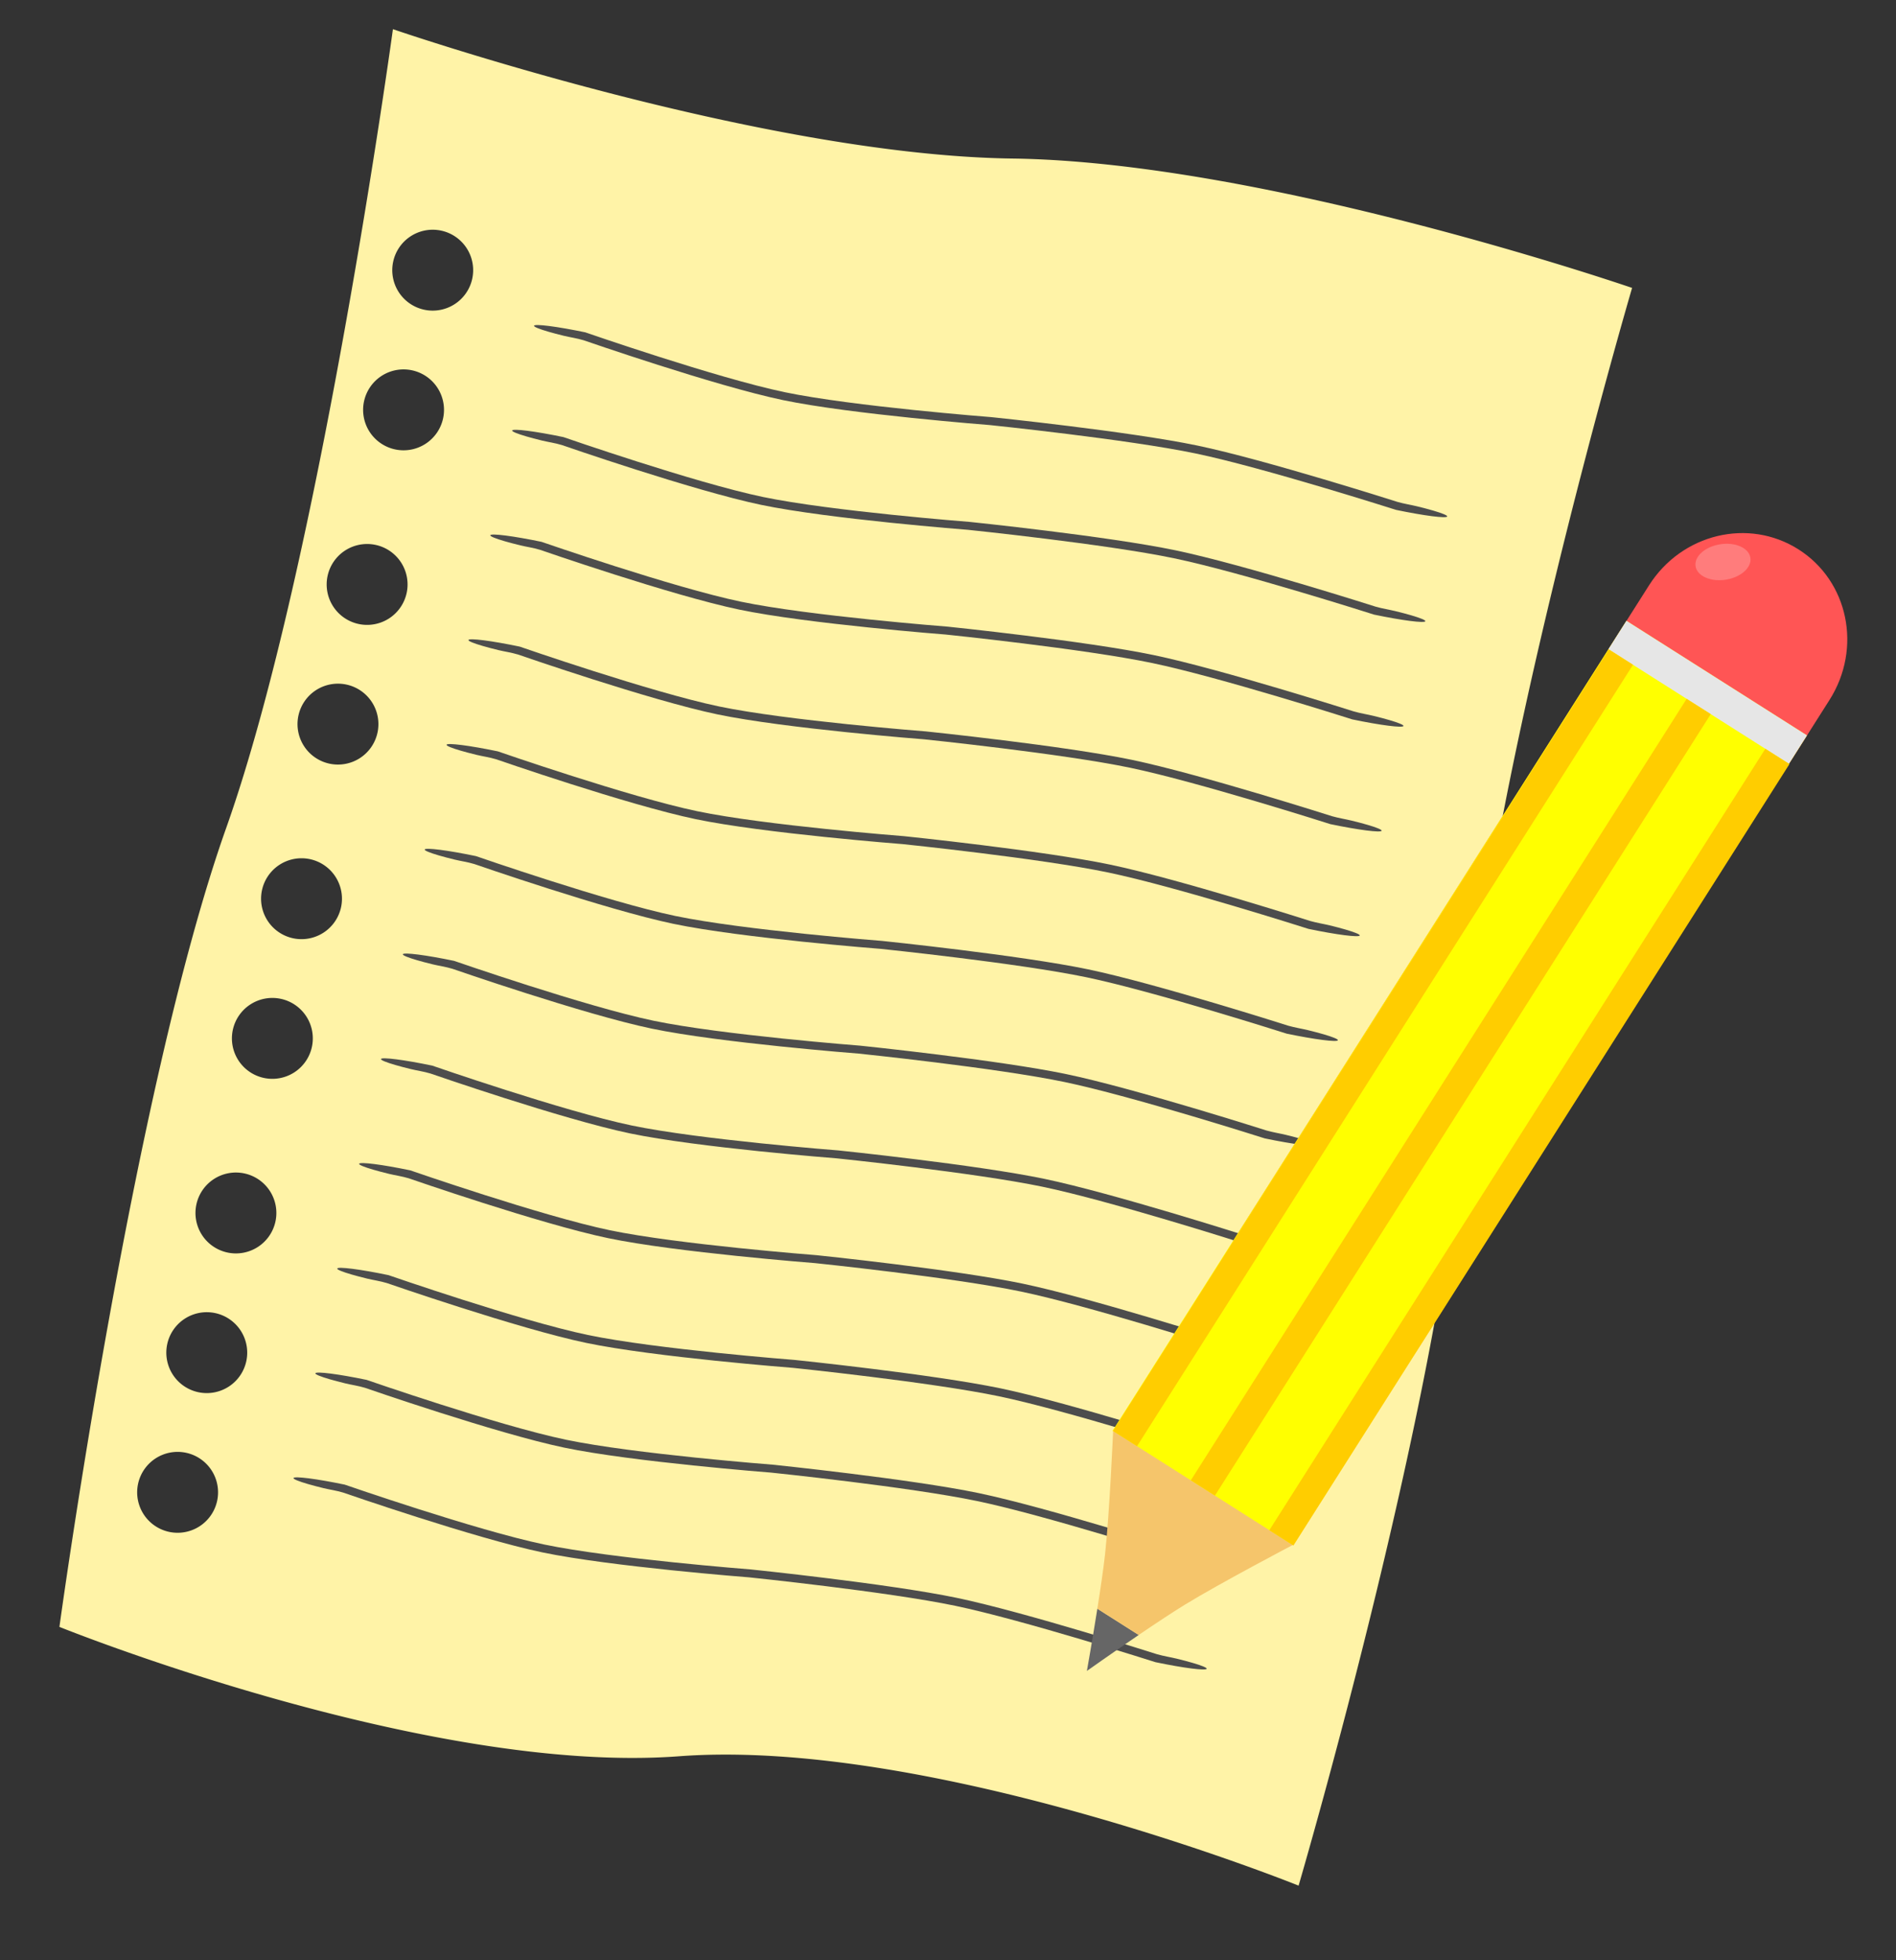 <?xml version="1.0" encoding="UTF-8"?><svg xmlns="http://www.w3.org/2000/svg" xmlns:xlink="http://www.w3.org/1999/xlink" height="98.0" preserveAspectRatio="xMidYMid meet" version="1.0" viewBox="-2.6 -1.4 94.8 98.0" width="94.8" zoomAndPan="magnify"><rect x="-2.6" y="-1.4" width="94.8" height="98.0" fill="#333333" stroke="none"/><g><g><g><g><g id="change1_1"><path d="m 1451.966,-125.394 c -14.01,-0.013 -28.677,0.781 -41.075,3.2 -36.902,7.2 -93.908,0 -93.908,0 0,0 5.6,79.909 0,121.063 -5.6,41.154 0,121.062 0,121.062 0,0 57.806,10.4 93.908,0 36.103,-10.4 93.909,0 93.909,0 0,0 6.4,-79.908 0,-121.062 -6.4,-41.154 0,-121.063 0,-121.063 0,0 -25.138,-3.176 -52.834,-3.2 z m -121.898,30.99 a 6,6 0 0 1 6.001,6 6,6 0 0 1 -6.001,6 6,6 0 0 1 -6,-6 6,6 0 0 1 6,-6 z m 0,21.167 a 6,6 0 0 1 6.001,6 6,6 0 0 1 -6.001,6 6,6 0 0 1 -6,-6 6,6 0 0 1 6,-6 z m 0,26.458 a 6,6 0 0 1 6.001,6 6,6 0 0 1 -6.001,6 6,6 0 0 1 -6,-6 6,6 0 0 1 6,-6 z m 0,21.167 a 6,6 0 0 1 6.001,6 6,6 0 0 1 -6.001,6 6,6 0 0 1 -6,-6 6,6 0 0 1 6,-6 z m 0,26.458 a 6,6 0 0 1 6.001,6 6,6 0 0 1 -6.001,6 6,6 0 0 1 -6,-6 6,6 0 0 1 6,-6 z m 0,21.167 a 6,6 0 0 1 6.001,6 6,6 0 0 1 -6.001,6 6,6 0 0 1 -6,-6 6,6 0 0 1 6,-6 z m 0,26.458 a 6,6 0 0 1 6.001,6 6,6 0 0 1 -6.001,6 6,6 0 0 1 -6,-6 6,6 0 0 1 6,-6 z m 0,21.167 a 6,6 0 0 1 6.001,6 6,6 0 0 1 -6.001,6 6,6 0 0 1 -6,-6 6,6 0 0 1 6,-6 z m 0,21.167 a 6,6 0 0 1 6.001,6 6,6 0 0 1 -6.001,6 6,6 0 0 1 -6,-6 6,6 0 0 1 6,-6 z" fill="#fff3a7" transform="rotate(11.792 30.771 -2086.89) scale(.337)"/></g><g id="change2_1"><path d="m 1354.111,90.621 c 0,0 20.478,2.646 30.781,2.646 10.303,0 30.781,-2.646 30.781,-2.646 0,0 20.493,-2.117 30.781,-2.117 10.288,0 30.781,2.117 30.781,2.117 1.056,0.073 2.065,0.017 2.98,0.047 0.915,0.03 1.738,0.074 2.429,0.128 0.691,0.054 1.249,0.119 1.635,0.191 0.386,0.072 0.599,0.151 0.599,0.234 0,0.083 -0.213,0.162 -0.599,0.234 -0.386,0.072 -0.944,0.136 -1.635,0.191 -0.691,0.054 -1.514,0.098 -2.429,0.128 -0.915,0.03 -1.922,0.047 -2.98,0.047 0,0 -20.493,-2.117 -30.781,-2.117 -10.287,0 -30.781,2.117 -30.781,2.117 0,0 -20.478,2.646 -30.781,2.646 -10.303,0 -30.781,-2.646 -30.781,-2.646 -1.054,-0.091 -2.065,-0.017 -2.98,-0.047 -0.915,-0.03 -1.738,-0.074 -2.429,-0.128 -0.691,-0.054 -1.249,-0.119 -1.635,-0.191 -0.386,-0.072 -0.599,-0.151 -0.599,-0.234 0,-0.083 0.213,-0.162 0.599,-0.234 0.386,-0.072 0.944,-0.136 1.635,-0.191 0.691,-0.054 1.514,-0.098 2.429,-0.128 0.915,-0.03 1.922,-0.047 2.98,-0.047 z" fill="#4d4d4d" transform="rotate(11.792 30.771 -2086.89) scale(.337)"/></g><g id="change2_2"><path d="m 1354.111,74.746 c 0,0 20.478,2.646 30.781,2.646 10.303,0 30.781,-2.646 30.781,-2.646 0,0 20.493,-2.117 30.781,-2.117 10.288,0 30.781,2.117 30.781,2.117 1.056,0.073 2.065,0.017 2.98,0.047 0.915,0.03 1.738,0.074 2.429,0.128 0.691,0.054 1.249,0.119 1.635,0.191 0.386,0.072 0.599,0.151 0.599,0.234 0,0.083 -0.213,0.162 -0.599,0.234 -0.386,0.072 -0.944,0.136 -1.635,0.191 -0.691,0.054 -1.514,0.098 -2.429,0.128 -0.915,0.03 -1.922,0.047 -2.98,0.047 0,0 -20.493,-2.117 -30.781,-2.117 -10.287,0 -30.781,2.117 -30.781,2.117 0,0 -20.478,2.646 -30.781,2.646 -10.303,0 -30.781,-2.646 -30.781,-2.646 -1.054,-0.091 -2.065,-0.017 -2.98,-0.047 -0.915,-0.03 -1.738,-0.074 -2.429,-0.128 -0.691,-0.054 -1.249,-0.119 -1.635,-0.191 -0.386,-0.072 -0.599,-0.151 -0.599,-0.234 0,-0.083 0.213,-0.162 0.599,-0.234 0.386,-0.072 0.944,-0.136 1.635,-0.191 0.691,-0.054 1.514,-0.098 2.429,-0.128 0.915,-0.03 1.922,-0.047 2.98,-0.047 z" fill="#4d4d4d" transform="rotate(11.792 30.771 -2086.89) scale(.337)"/></g><g id="change2_3"><path d="m 1354.111,58.871 c 0,0 20.478,2.646 30.781,2.646 10.303,0 30.781,-2.646 30.781,-2.646 0,0 20.493,-2.117 30.781,-2.117 10.288,0 30.781,2.117 30.781,2.117 1.056,0.073 2.065,0.017 2.98,0.047 0.915,0.03 1.738,0.074 2.429,0.128 0.691,0.054 1.249,0.119 1.635,0.191 0.386,0.072 0.599,0.151 0.599,0.234 0,0.083 -0.213,0.162 -0.599,0.234 -0.386,0.072 -0.944,0.136 -1.635,0.191 -0.691,0.054 -1.514,0.098 -2.429,0.128 -0.915,0.03 -1.922,0.047 -2.98,0.047 0,0 -20.493,-2.117 -30.781,-2.117 -10.287,0 -30.781,2.117 -30.781,2.117 0,0 -20.478,2.646 -30.781,2.646 -10.303,0 -30.781,-2.646 -30.781,-2.646 -1.054,-0.091 -2.065,-0.017 -2.98,-0.047 -0.915,-0.03 -1.738,-0.074 -2.429,-0.128 -0.691,-0.054 -1.249,-0.119 -1.635,-0.191 -0.386,-0.072 -0.599,-0.151 -0.599,-0.234 0,-0.083 0.213,-0.162 0.599,-0.234 0.386,-0.072 0.944,-0.136 1.635,-0.191 0.691,-0.054 1.514,-0.098 2.429,-0.128 0.915,-0.03 1.922,-0.047 2.98,-0.047 z" fill="#4d4d4d" transform="rotate(11.792 30.771 -2086.89) scale(.337)"/></g><g id="change2_4"><path d="m 1354.111,42.996 c 0,0 20.478,2.646 30.781,2.646 10.303,0 30.781,-2.646 30.781,-2.646 0,0 20.493,-2.117 30.781,-2.117 10.288,0 30.781,2.117 30.781,2.117 1.056,0.073 2.065,0.017 2.98,0.047 0.915,0.03 1.738,0.074 2.429,0.128 0.691,0.054 1.249,0.119 1.635,0.191 0.386,0.072 0.599,0.151 0.599,0.234 0,0.083 -0.213,0.162 -0.599,0.234 -0.386,0.072 -0.944,0.136 -1.635,0.191 -0.691,0.054 -1.514,0.098 -2.429,0.128 -0.915,0.03 -1.922,0.047 -2.98,0.047 0,0 -20.493,-2.117 -30.781,-2.117 -10.287,0 -30.781,2.117 -30.781,2.117 0,0 -20.478,2.646 -30.781,2.646 -10.303,0 -30.781,-2.646 -30.781,-2.646 -1.054,-0.091 -2.065,-0.017 -2.98,-0.047 -0.915,-0.03 -1.738,-0.074 -2.429,-0.128 -0.691,-0.054 -1.249,-0.119 -1.635,-0.191 -0.386,-0.072 -0.599,-0.151 -0.599,-0.234 0,-0.083 0.213,-0.162 0.599,-0.234 0.386,-0.072 0.944,-0.136 1.635,-0.191 0.691,-0.054 1.514,-0.098 2.429,-0.128 0.915,-0.03 1.922,-0.047 2.98,-0.047 z" fill="#4d4d4d" transform="rotate(11.792 30.771 -2086.89) scale(.337)"/></g><g id="change2_5"><path d="m 1354.111,27.121 c 0,0 20.478,2.646 30.781,2.646 10.303,0 30.781,-2.646 30.781,-2.646 0,0 20.493,-2.117 30.781,-2.117 10.288,0 30.781,2.117 30.781,2.117 1.056,0.073 2.065,0.017 2.98,0.047 0.915,0.03 1.738,0.074 2.429,0.128 0.691,0.054 1.249,0.119 1.635,0.191 0.386,0.072 0.599,0.151 0.599,0.234 0,0.083 -0.213,0.162 -0.599,0.234 -0.386,0.072 -0.944,0.136 -1.635,0.191 -0.691,0.054 -1.514,0.098 -2.429,0.128 -0.915,0.03 -1.922,0.047 -2.98,0.047 0,0 -20.493,-2.117 -30.781,-2.117 -10.287,0 -30.781,2.117 -30.781,2.117 0,0 -20.478,2.646 -30.781,2.646 -10.303,0 -30.781,-2.646 -30.781,-2.646 -1.054,-0.091 -2.065,-0.017 -2.98,-0.047 -0.915,-0.03 -1.738,-0.074 -2.429,-0.128 -0.691,-0.054 -1.249,-0.119 -1.635,-0.191 -0.386,-0.072 -0.599,-0.151 -0.599,-0.234 0,-0.083 0.213,-0.162 0.599,-0.234 0.386,-0.072 0.944,-0.136 1.635,-0.191 0.691,-0.054 1.514,-0.098 2.429,-0.128 0.915,-0.03 1.922,-0.047 2.98,-0.047 z" fill="#4d4d4d" transform="rotate(11.792 30.771 -2086.89) scale(.337)"/></g><g id="change2_6"><path d="m 1354.111,11.246 c 0,0 20.478,2.646 30.781,2.646 10.303,0 30.781,-2.646 30.781,-2.646 0,0 20.493,-2.117 30.781,-2.117 10.288,0 30.781,2.117 30.781,2.117 1.056,0.073 2.065,0.017 2.98,0.047 0.915,0.03 1.738,0.074 2.429,0.128 0.691,0.054 1.249,0.119 1.635,0.191 0.386,0.072 0.599,0.151 0.599,0.234 0,0.083 -0.213,0.162 -0.599,0.234 -0.386,0.072 -0.944,0.136 -1.635,0.191 -0.691,0.054 -1.514,0.098 -2.429,0.128 -0.915,0.03 -1.922,0.047 -2.98,0.047 0,0 -20.493,-2.117 -30.781,-2.117 -10.287,0 -30.781,2.117 -30.781,2.117 0,0 -20.478,2.646 -30.781,2.646 -10.303,0 -30.781,-2.646 -30.781,-2.646 -1.054,-0.091 -2.065,-0.017 -2.98,-0.047 -0.915,-0.03 -1.738,-0.074 -2.429,-0.128 -0.691,-0.054 -1.249,-0.119 -1.635,-0.191 -0.386,-0.072 -0.599,-0.151 -0.599,-0.234 0,-0.083 0.213,-0.162 0.599,-0.234 0.386,-0.072 0.944,-0.136 1.635,-0.191 0.691,-0.054 1.514,-0.098 2.429,-0.128 0.915,-0.03 1.922,-0.047 2.98,-0.047 z" fill="#4d4d4d" transform="rotate(11.792 30.771 -2086.89) scale(.337)"/></g><g id="change2_7"><path d="m 1354.111,-4.629 c 0,0 20.478,2.646 30.781,2.646 10.303,0 30.781,-2.646 30.781,-2.646 0,0 20.493,-2.117 30.781,-2.117 10.288,0 30.781,2.117 30.781,2.117 1.056,0.073 2.065,0.017 2.98,0.047 0.915,0.03 1.738,0.074 2.429,0.128 0.691,0.054 1.249,0.119 1.635,0.191 0.386,0.072 0.599,0.151 0.599,0.234 0,0.083 -0.213,0.162 -0.599,0.234 -0.386,0.072 -0.944,0.136 -1.635,0.191 -0.691,0.054 -1.514,0.098 -2.429,0.128 -0.915,0.03 -1.922,0.047 -2.98,0.047 0,0 -20.493,-2.117 -30.781,-2.117 -10.287,0 -30.781,2.117 -30.781,2.117 0,0 -20.478,2.646 -30.781,2.646 -10.303,0 -30.781,-2.646 -30.781,-2.646 -1.054,-0.091 -2.065,-0.017 -2.98,-0.047 -0.915,-0.03 -1.738,-0.074 -2.429,-0.128 -0.691,-0.054 -1.249,-0.119 -1.635,-0.191 -0.386,-0.072 -0.599,-0.151 -0.599,-0.234 0,-0.083 0.213,-0.162 0.599,-0.234 0.386,-0.072 0.944,-0.136 1.635,-0.191 0.691,-0.054 1.514,-0.098 2.429,-0.128 0.915,-0.03 1.922,-0.047 2.98,-0.047 z" fill="#4d4d4d" transform="rotate(11.792 30.771 -2086.89) scale(.337)"/></g><g id="change2_8"><path d="m 1354.111,-20.504 c 0,0 20.478,2.646 30.781,2.646 10.303,0 30.781,-2.646 30.781,-2.646 0,0 20.493,-2.117 30.781,-2.117 10.288,0 30.781,2.117 30.781,2.117 1.056,0.073 2.065,0.017 2.98,0.047 0.915,0.03 1.738,0.074 2.429,0.128 0.691,0.054 1.249,0.119 1.635,0.191 0.386,0.072 0.599,0.151 0.599,0.234 0,0.083 -0.213,0.162 -0.599,0.234 -0.386,0.072 -0.944,0.136 -1.635,0.191 -0.691,0.054 -1.514,0.098 -2.429,0.128 -0.915,0.03 -1.922,0.047 -2.98,0.047 0,0 -20.493,-2.117 -30.781,-2.117 -10.287,0 -30.781,2.117 -30.781,2.117 0,0 -20.478,2.646 -30.781,2.646 -10.303,0 -30.781,-2.646 -30.781,-2.646 -1.054,-0.091 -2.065,-0.017 -2.98,-0.047 -0.915,-0.03 -1.738,-0.074 -2.429,-0.128 -0.691,-0.054 -1.249,-0.119 -1.635,-0.191 -0.386,-0.072 -0.599,-0.151 -0.599,-0.234 0,-0.083 0.213,-0.162 0.599,-0.234 0.386,-0.072 0.944,-0.136 1.635,-0.191 0.691,-0.054 1.514,-0.098 2.429,-0.128 0.915,-0.03 1.922,-0.047 2.98,-0.047 z" fill="#4d4d4d" transform="rotate(11.792 30.771 -2086.89) scale(.337)"/></g><g id="change2_9"><path d="m 1354.111,-36.379 c 0,0 20.478,2.646 30.781,2.646 10.303,0 30.781,-2.646 30.781,-2.646 0,0 20.493,-2.117 30.781,-2.117 10.288,0 30.781,2.117 30.781,2.117 1.056,0.073 2.065,0.017 2.98,0.047 0.915,0.03 1.738,0.074 2.429,0.128 0.691,0.054 1.249,0.119 1.635,0.191 0.386,0.072 0.599,0.151 0.599,0.234 0,0.083 -0.213,0.162 -0.599,0.234 -0.386,0.072 -0.944,0.136 -1.635,0.191 -0.691,0.054 -1.514,0.098 -2.429,0.128 -0.915,0.03 -1.922,0.047 -2.98,0.047 0,0 -20.493,-2.117 -30.781,-2.117 -10.287,0 -30.781,2.117 -30.781,2.117 0,0 -20.478,2.646 -30.781,2.646 -10.303,0 -30.781,-2.646 -30.781,-2.646 -1.054,-0.091 -2.065,-0.017 -2.98,-0.047 -0.915,-0.03 -1.738,-0.074 -2.429,-0.128 -0.691,-0.054 -1.249,-0.119 -1.635,-0.191 -0.386,-0.072 -0.599,-0.151 -0.599,-0.234 0,-0.083 0.213,-0.162 0.599,-0.234 0.386,-0.072 0.944,-0.136 1.635,-0.191 0.691,-0.054 1.514,-0.098 2.429,-0.128 0.915,-0.03 1.922,-0.047 2.98,-0.047 z" fill="#4d4d4d" transform="rotate(11.792 30.771 -2086.89) scale(.337)"/></g><g id="change2_10"><path d="m 1354.111,-52.254 c 0,0 20.478,2.646 30.781,2.646 10.303,0 30.781,-2.646 30.781,-2.646 0,0 20.493,-2.117 30.781,-2.117 10.288,0 30.781,2.117 30.781,2.117 1.056,0.073 2.065,0.017 2.98,0.047 0.915,0.03 1.738,0.074 2.429,0.128 0.691,0.054 1.249,0.119 1.635,0.191 0.386,0.072 0.599,0.151 0.599,0.234 0,0.083 -0.213,0.162 -0.599,0.234 -0.386,0.072 -0.944,0.136 -1.635,0.191 -0.691,0.054 -1.514,0.098 -2.429,0.128 -0.915,0.03 -1.922,0.047 -2.98,0.047 0,0 -20.493,-2.117 -30.781,-2.117 -10.287,0 -30.781,2.117 -30.781,2.117 0,0 -20.478,2.646 -30.781,2.646 -10.303,0 -30.781,-2.646 -30.781,-2.646 -1.054,-0.091 -2.065,-0.017 -2.98,-0.047 -0.915,-0.03 -1.738,-0.074 -2.429,-0.128 -0.691,-0.054 -1.249,-0.119 -1.635,-0.191 -0.386,-0.072 -0.599,-0.151 -0.599,-0.234 0,-0.083 0.213,-0.162 0.599,-0.234 0.386,-0.072 0.944,-0.136 1.635,-0.191 0.691,-0.054 1.514,-0.098 2.429,-0.128 0.915,-0.03 1.922,-0.047 2.98,-0.047 z" fill="#4d4d4d" transform="rotate(11.792 30.771 -2086.89) scale(.337)"/></g><g id="change2_11"><path d="m 1354.111,-68.129 c 0,0 20.478,2.646 30.781,2.646 10.303,0 30.781,-2.646 30.781,-2.646 0,0 20.493,-2.117 30.781,-2.117 10.288,0 30.781,2.117 30.781,2.117 1.056,0.073 2.065,0.017 2.98,0.047 0.915,0.03 1.738,0.074 2.429,0.128 0.691,0.054 1.249,0.119 1.635,0.191 0.386,0.072 0.599,0.151 0.599,0.234 0,0.083 -0.213,0.162 -0.599,0.234 -0.386,0.072 -0.944,0.136 -1.635,0.191 -0.691,0.054 -1.514,0.098 -2.429,0.128 -0.915,0.03 -1.922,0.047 -2.98,0.047 0,0 -20.493,-2.117 -30.781,-2.117 -10.287,0 -30.781,2.117 -30.781,2.117 0,0 -20.478,2.646 -30.781,2.646 -10.303,0 -30.781,-2.646 -30.781,-2.646 -1.054,-0.091 -2.065,-0.017 -2.98,-0.047 -0.915,-0.03 -1.738,-0.074 -2.429,-0.128 -0.691,-0.054 -1.249,-0.119 -1.635,-0.191 -0.386,-0.072 -0.599,-0.151 -0.599,-0.234 0,-0.083 0.213,-0.162 0.599,-0.234 0.386,-0.072 0.944,-0.136 1.635,-0.191 0.691,-0.054 1.514,-0.098 2.429,-0.128 0.915,-0.03 1.922,-0.047 2.98,-0.047 z" fill="#4d4d4d" transform="rotate(11.792 30.771 -2086.89) scale(.337)"/></g><g id="change2_12"><path d="m 1354.111,-84.004 c 0,0 20.478,2.646 30.781,2.646 10.303,0 30.781,-2.646 30.781,-2.646 0,0 20.493,-2.117 30.781,-2.117 10.288,0 30.781,2.117 30.781,2.117 1.056,0.073 2.065,0.017 2.98,0.047 0.915,0.03 1.738,0.074 2.429,0.128 0.691,0.054 1.249,0.119 1.635,0.191 0.386,0.072 0.599,0.151 0.599,0.234 0,0.083 -0.213,0.162 -0.599,0.234 -0.386,0.072 -0.944,0.136 -1.635,0.191 -0.691,0.054 -1.514,0.098 -2.429,0.128 -0.915,0.03 -1.922,0.047 -2.98,0.047 0,0 -20.493,-2.117 -30.781,-2.117 -10.287,0 -30.781,2.117 -30.781,2.117 0,0 -20.478,2.646 -30.781,2.646 -10.303,0 -30.781,-2.646 -30.781,-2.646 -1.054,-0.091 -2.065,-0.017 -2.98,-0.047 -0.915,-0.03 -1.738,-0.074 -2.429,-0.128 -0.691,-0.054 -1.249,-0.119 -1.635,-0.191 -0.386,-0.072 -0.599,-0.151 -0.599,-0.234 0,-0.083 0.213,-0.162 0.599,-0.234 0.386,-0.072 0.944,-0.136 1.635,-0.191 0.691,-0.054 1.514,-0.098 2.429,-0.128 0.915,-0.03 1.922,-0.047 2.98,-0.047 z" fill="#4d4d4d" transform="rotate(11.792 30.771 -2086.89) scale(.337)"/></g></g></g><g transform="matrix(.442 .143 -.143 .442 -293.641 -440.88)"><g id="change3_1"><path d="m 1058.044,836.914 -5.106,-1.318 c 0.544,3.461 0.991,6.716 0.991,6.716 0,0 1.966,-2.632 4.116,-5.398 z" fill="#666"/></g><g id="change4_1"><path d="m 1048.654,816.832 c 0,0 2.367,8.557 3.262,12.901 0.324,1.574 0.691,3.756 1.022,5.863 l 5.106,1.318 c 1.309,-1.684 2.685,-3.417 3.73,-4.637 2.885,-3.369 9.096,-9.713 9.096,-9.713 l -11.108,-2.866 z" fill="#f5c56b"/></g><g id="change5_1"><path d="m 1089.642,703.903 c 6.172,1.593 9.815,8.011 8.168,14.391 l -20.717,80.286 c -1.646,6.38 -7.94,10.234 -14.112,8.642 -6.172,-1.593 -9.815,-8.011 -8.168,-14.391 l 20.717,-80.286 c 1.646,-6.38 7.94,-10.234 14.112,-8.642 z" fill="#f55"/></g><g id="change6_1"><rect fill="#ff0" height="103.216" ry="0" transform="rotate(14.47)" width="23.01" x="1219.452" y="425.716"/></g><g id="change7_1"><rect fill="#e6e6e6" height="3.616" ry="0" transform="rotate(14.47)" width="23.01" x="1219.452" y="425.716"/></g><g id="change8_2"><rect fill="#ffcd00" height="99.6" ry="0" transform="rotate(14.47)" width="3.072" x="1229.421" y="429.332"/></g><g fill="#ffcd00" id="change8_1" transform="matrix(1.181 .305 -.305 1.181 882.73 899.218)"><rect height="81.662" ry="0" width="2.519" x="114.82" y="-181.038"/><rect height="81.662" ry="0" width="2.519" x="131.168" y="-181.038"/></g><g id="change9_1"><path d="m 1083.201,709.418 a 1.928,2.983 63.214 0 1 -3.532,-0.377 1.928,2.983 63.214 0 1 1.794,-3.066 1.928,2.983 63.214 0 1 3.532,0.377 1.928,2.983 63.214 0 1 -1.794,3.066 z" fill="#fff" fill-opacity=".227"/></g></g></g></g></svg>